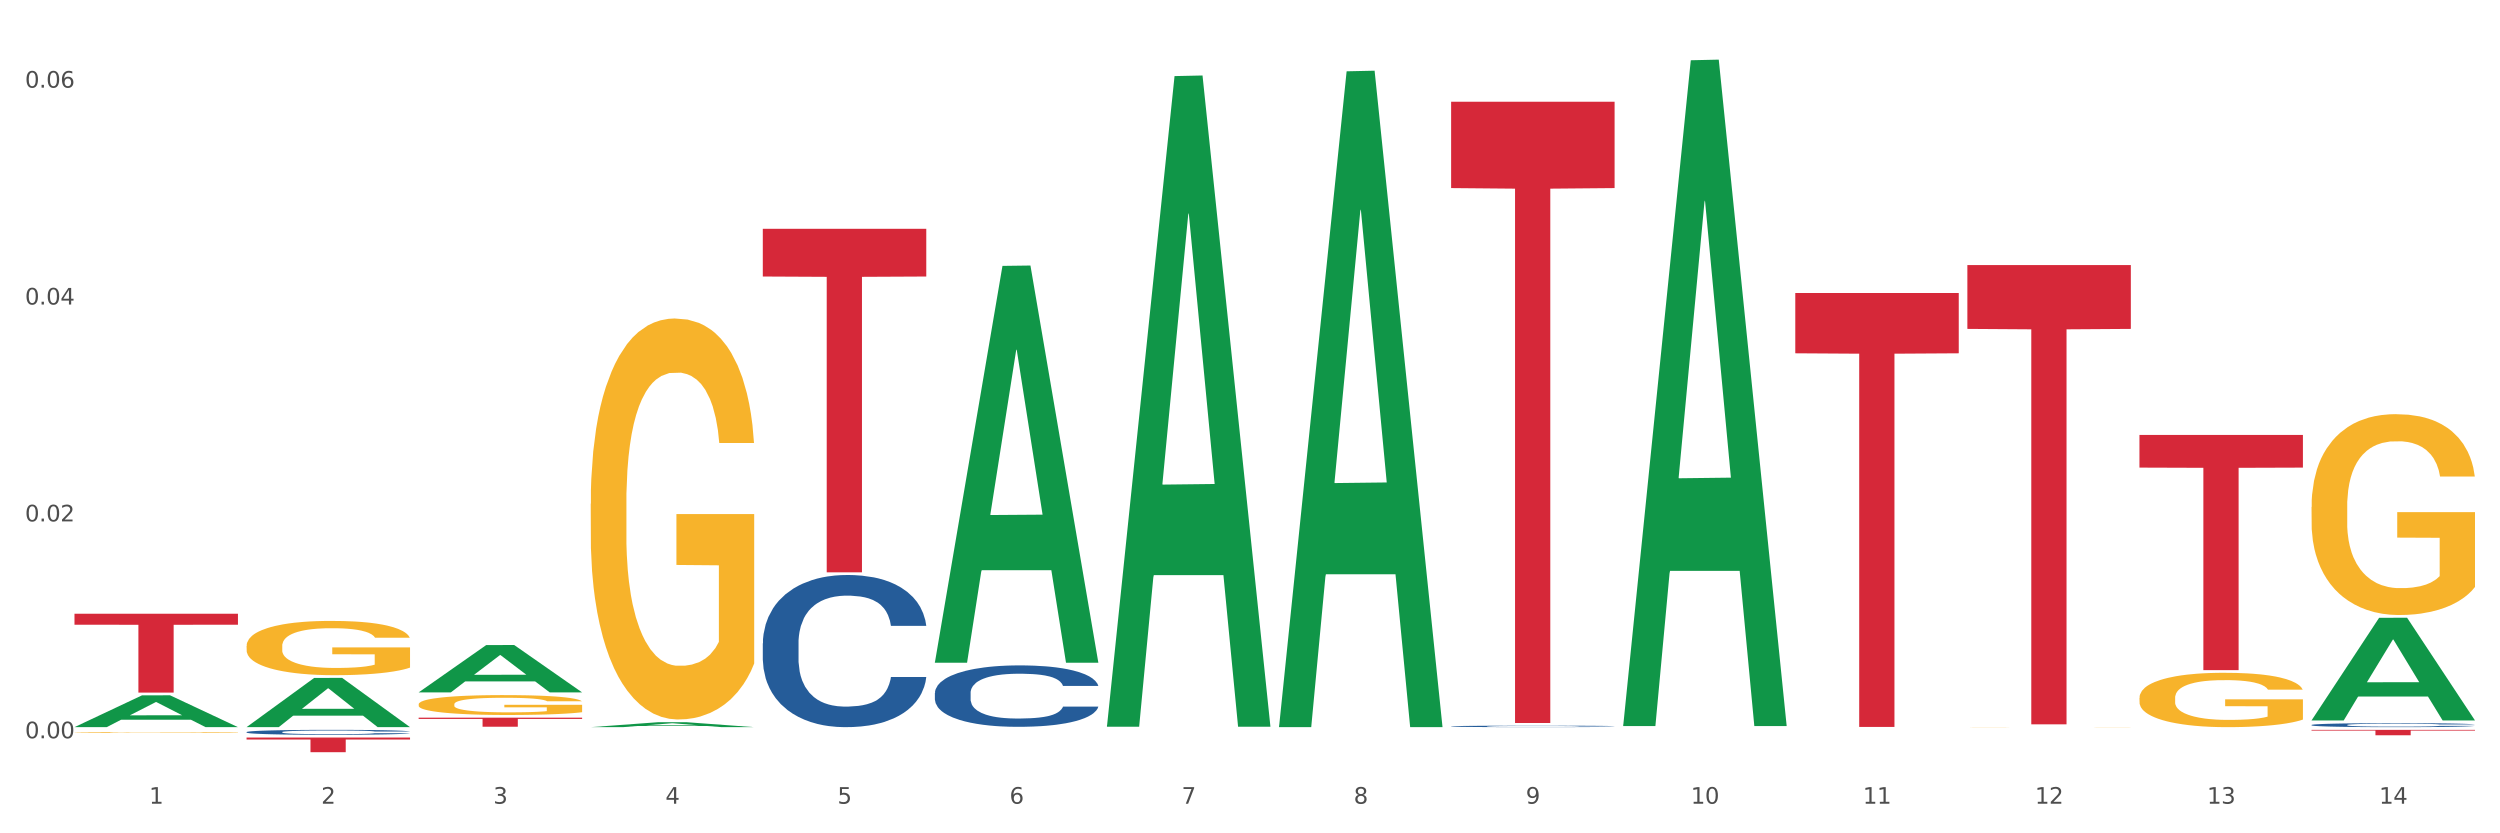 <?xml version="1.0" encoding="utf-8" standalone="no"?>
<!DOCTYPE svg PUBLIC "-//W3C//DTD SVG 1.1//EN"
  "http://www.w3.org/Graphics/SVG/1.1/DTD/svg11.dtd">
<svg xmlns:xlink="http://www.w3.org/1999/xlink" width="1080pt" height="360pt" viewBox="0 0 1080 360" xmlns="http://www.w3.org/2000/svg" version="1.1">
 <rect x="0" y="0" width="1080" height="360" fill="#333333" stroke="none"/>
 <defs>
  <style type="text/css">*{stroke-linejoin: round; stroke-linecap: butt}</style>
 </defs>
 <g id="figure_1">
  <g id="patch_1">
   <path d="M 0 360 
L 1080 360 
L 1080 0 
L 0 0 
z
" style="fill: #ffffff; stroke: #ffffff; stroke-linejoin: miter"/>
  </g>
  <g id="axes_1">
   <g id="matplotlib.axis_1">
    <g id="xtick_1">
     <g id="text_1">
      <!-- 1 -->
      <g style="fill: #4d4d4d" transform="translate(64.432 347.204) scale(0.096 -0.096)">
       <defs>
        <path id="DejaVuSans-31" d="M 794 531 
L 1825 531 
L 1825 4091 
L 703 3866 
L 703 4441 
L 1819 4666 
L 2450 4666 
L 2450 531 
L 3481 531 
L 3481 0 
L 794 0 
L 794 531 
z
" transform="scale(0.016)"/>
       </defs>
       <use xlink:href="#DejaVuSans-31"/>
      </g>
     </g>
    </g>
    <g id="xtick_2">
     <g id="text_2">
      <!-- 2 -->
      <g style="fill: #4d4d4d" transform="translate(138.771 347.204) scale(0.096 -0.096)">
       <defs>
        <path id="DejaVuSans-32" d="M 1228 531 
L 3431 531 
L 3431 0 
L 469 0 
L 469 531 
Q 828 903 1448 1529 
Q 2069 2156 2228 2338 
Q 2531 2678 2651 2914 
Q 2772 3150 2772 3378 
Q 2772 3750 2511 3984 
Q 2250 4219 1831 4219 
Q 1534 4219 1204 4116 
Q 875 4013 500 3803 
L 500 4441 
Q 881 4594 1212 4672 
Q 1544 4750 1819 4750 
Q 2544 4750 2975 4387 
Q 3406 4025 3406 3419 
Q 3406 3131 3298 2873 
Q 3191 2616 2906 2266 
Q 2828 2175 2409 1742 
Q 1991 1309 1228 531 
z
" transform="scale(0.016)"/>
       </defs>
       <use xlink:href="#DejaVuSans-32"/>
      </g>
     </g>
    </g>
    <g id="xtick_3">
     <g id="text_3">
      <!-- 3 -->
      <g style="fill: #4d4d4d" transform="translate(213.109 347.204) scale(0.096 -0.096)">
       <defs>
        <path id="DejaVuSans-33" d="M 2597 2516 
Q 3050 2419 3304 2112 
Q 3559 1806 3559 1356 
Q 3559 666 3084 287 
Q 2609 -91 1734 -91 
Q 1441 -91 1130 -33 
Q 819 25 488 141 
L 488 750 
Q 750 597 1062 519 
Q 1375 441 1716 441 
Q 2309 441 2620 675 
Q 2931 909 2931 1356 
Q 2931 1769 2642 2001 
Q 2353 2234 1838 2234 
L 1294 2234 
L 1294 2753 
L 1863 2753 
Q 2328 2753 2575 2939 
Q 2822 3125 2822 3475 
Q 2822 3834 2567 4026 
Q 2313 4219 1838 4219 
Q 1578 4219 1281 4162 
Q 984 4106 628 3988 
L 628 4550 
Q 988 4650 1302 4700 
Q 1616 4750 1894 4750 
Q 2613 4750 3031 4423 
Q 3450 4097 3450 3541 
Q 3450 3153 3228 2886 
Q 3006 2619 2597 2516 
z
" transform="scale(0.016)"/>
       </defs>
       <use xlink:href="#DejaVuSans-33"/>
      </g>
     </g>
    </g>
    <g id="xtick_4">
     <g id="text_4">
      <!-- 4 -->
      <g style="fill: #4d4d4d" transform="translate(287.448 347.204) scale(0.096 -0.096)">
       <defs>
        <path id="DejaVuSans-34" d="M 2419 4116 
L 825 1625 
L 2419 1625 
L 2419 4116 
z
M 2253 4666 
L 3047 4666 
L 3047 1625 
L 3713 1625 
L 3713 1100 
L 3047 1100 
L 3047 0 
L 2419 0 
L 2419 1100 
L 313 1100 
L 313 1709 
L 2253 4666 
z
" transform="scale(0.016)"/>
       </defs>
       <use xlink:href="#DejaVuSans-34"/>
      </g>
     </g>
    </g>
    <g id="xtick_5">
     <g id="text_5">
      <!-- 5 -->
      <g style="fill: #4d4d4d" transform="translate(361.787 347.204) scale(0.096 -0.096)">
       <defs>
        <path id="DejaVuSans-35" d="M 691 4666 
L 3169 4666 
L 3169 4134 
L 1269 4134 
L 1269 2991 
Q 1406 3038 1543 3061 
Q 1681 3084 1819 3084 
Q 2600 3084 3056 2656 
Q 3513 2228 3513 1497 
Q 3513 744 3044 326 
Q 2575 -91 1722 -91 
Q 1428 -91 1123 -41 
Q 819 9 494 109 
L 494 744 
Q 775 591 1075 516 
Q 1375 441 1709 441 
Q 2250 441 2565 725 
Q 2881 1009 2881 1497 
Q 2881 1984 2565 2268 
Q 2250 2553 1709 2553 
Q 1456 2553 1204 2497 
Q 953 2441 691 2322 
L 691 4666 
z
" transform="scale(0.016)"/>
       </defs>
       <use xlink:href="#DejaVuSans-35"/>
      </g>
     </g>
    </g>
    <g id="xtick_6">
     <g id="text_6">
      <!-- 6 -->
      <g style="fill: #4d4d4d" transform="translate(436.125 347.204) scale(0.096 -0.096)">
       <defs>
        <path id="DejaVuSans-36" d="M 2113 2584 
Q 1688 2584 1439 2293 
Q 1191 2003 1191 1497 
Q 1191 994 1439 701 
Q 1688 409 2113 409 
Q 2538 409 2786 701 
Q 3034 994 3034 1497 
Q 3034 2003 2786 2293 
Q 2538 2584 2113 2584 
z
M 3366 4563 
L 3366 3988 
Q 3128 4100 2886 4159 
Q 2644 4219 2406 4219 
Q 1781 4219 1451 3797 
Q 1122 3375 1075 2522 
Q 1259 2794 1537 2939 
Q 1816 3084 2150 3084 
Q 2853 3084 3261 2657 
Q 3669 2231 3669 1497 
Q 3669 778 3244 343 
Q 2819 -91 2113 -91 
Q 1303 -91 875 529 
Q 447 1150 447 2328 
Q 447 3434 972 4092 
Q 1497 4750 2381 4750 
Q 2619 4750 2861 4703 
Q 3103 4656 3366 4563 
z
" transform="scale(0.016)"/>
       </defs>
       <use xlink:href="#DejaVuSans-36"/>
      </g>
     </g>
    </g>
    <g id="xtick_7">
     <g id="text_7">
      <!-- 7 -->
      <g style="fill: #4d4d4d" transform="translate(510.464 347.204) scale(0.096 -0.096)">
       <defs>
        <path id="DejaVuSans-37" d="M 525 4666 
L 3525 4666 
L 3525 4397 
L 1831 0 
L 1172 0 
L 2766 4134 
L 525 4134 
L 525 4666 
z
" transform="scale(0.016)"/>
       </defs>
       <use xlink:href="#DejaVuSans-37"/>
      </g>
     </g>
    </g>
    <g id="xtick_8">
     <g id="text_8">
      <!-- 8 -->
      <g style="fill: #4d4d4d" transform="translate(584.803 347.204) scale(0.096 -0.096)">
       <defs>
        <path id="DejaVuSans-38" d="M 2034 2216 
Q 1584 2216 1326 1975 
Q 1069 1734 1069 1313 
Q 1069 891 1326 650 
Q 1584 409 2034 409 
Q 2484 409 2743 651 
Q 3003 894 3003 1313 
Q 3003 1734 2745 1975 
Q 2488 2216 2034 2216 
z
M 1403 2484 
Q 997 2584 770 2862 
Q 544 3141 544 3541 
Q 544 4100 942 4425 
Q 1341 4750 2034 4750 
Q 2731 4750 3128 4425 
Q 3525 4100 3525 3541 
Q 3525 3141 3298 2862 
Q 3072 2584 2669 2484 
Q 3125 2378 3379 2068 
Q 3634 1759 3634 1313 
Q 3634 634 3220 271 
Q 2806 -91 2034 -91 
Q 1263 -91 848 271 
Q 434 634 434 1313 
Q 434 1759 690 2068 
Q 947 2378 1403 2484 
z
M 1172 3481 
Q 1172 3119 1398 2916 
Q 1625 2713 2034 2713 
Q 2441 2713 2670 2916 
Q 2900 3119 2900 3481 
Q 2900 3844 2670 4047 
Q 2441 4250 2034 4250 
Q 1625 4250 1398 4047 
Q 1172 3844 1172 3481 
z
" transform="scale(0.016)"/>
       </defs>
       <use xlink:href="#DejaVuSans-38"/>
      </g>
     </g>
    </g>
    <g id="xtick_9">
     <g id="text_9">
      <!-- 9 -->
      <g style="fill: #4d4d4d" transform="translate(659.142 347.204) scale(0.096 -0.096)">
       <defs>
        <path id="DejaVuSans-39" d="M 703 97 
L 703 672 
Q 941 559 1184 500 
Q 1428 441 1663 441 
Q 2288 441 2617 861 
Q 2947 1281 2994 2138 
Q 2813 1869 2534 1725 
Q 2256 1581 1919 1581 
Q 1219 1581 811 2004 
Q 403 2428 403 3163 
Q 403 3881 828 4315 
Q 1253 4750 1959 4750 
Q 2769 4750 3195 4129 
Q 3622 3509 3622 2328 
Q 3622 1225 3098 567 
Q 2575 -91 1691 -91 
Q 1453 -91 1209 -44 
Q 966 3 703 97 
z
M 1959 2075 
Q 2384 2075 2632 2365 
Q 2881 2656 2881 3163 
Q 2881 3666 2632 3958 
Q 2384 4250 1959 4250 
Q 1534 4250 1286 3958 
Q 1038 3666 1038 3163 
Q 1038 2656 1286 2365 
Q 1534 2075 1959 2075 
z
" transform="scale(0.016)"/>
       </defs>
       <use xlink:href="#DejaVuSans-39"/>
      </g>
     </g>
    </g>
    <g id="xtick_10">
     <g id="text_10">
      <!-- 10 -->
      <g style="fill: #4d4d4d" transform="translate(730.426 347.204) scale(0.096 -0.096)">
       <defs>
        <path id="DejaVuSans-30" d="M 2034 4250 
Q 1547 4250 1301 3770 
Q 1056 3291 1056 2328 
Q 1056 1369 1301 889 
Q 1547 409 2034 409 
Q 2525 409 2770 889 
Q 3016 1369 3016 2328 
Q 3016 3291 2770 3770 
Q 2525 4250 2034 4250 
z
M 2034 4750 
Q 2819 4750 3233 4129 
Q 3647 3509 3647 2328 
Q 3647 1150 3233 529 
Q 2819 -91 2034 -91 
Q 1250 -91 836 529 
Q 422 1150 422 2328 
Q 422 3509 836 4129 
Q 1250 4750 2034 4750 
z
" transform="scale(0.016)"/>
       </defs>
       <use xlink:href="#DejaVuSans-31"/>
       <use xlink:href="#DejaVuSans-30" transform="translate(63.623 0)"/>
      </g>
     </g>
    </g>
    <g id="xtick_11">
     <g id="text_11">
      <!-- 11 -->
      <g style="fill: #4d4d4d" transform="translate(804.765 347.204) scale(0.096 -0.096)">
       <use xlink:href="#DejaVuSans-31"/>
       <use xlink:href="#DejaVuSans-31" transform="translate(63.623 0)"/>
      </g>
     </g>
    </g>
    <g id="xtick_12">
     <g id="text_12">
      <!-- 12 -->
      <g style="fill: #4d4d4d" transform="translate(879.104 347.204) scale(0.096 -0.096)">
       <use xlink:href="#DejaVuSans-31"/>
       <use xlink:href="#DejaVuSans-32" transform="translate(63.623 0)"/>
      </g>
     </g>
    </g>
    <g id="xtick_13">
     <g id="text_13">
      <!-- 13 -->
      <g style="fill: #4d4d4d" transform="translate(953.442 347.204) scale(0.096 -0.096)">
       <use xlink:href="#DejaVuSans-31"/>
       <use xlink:href="#DejaVuSans-33" transform="translate(63.623 0)"/>
      </g>
     </g>
    </g>
    <g id="xtick_14">
     <g id="text_14">
      <!-- 14 -->
      <g style="fill: #4d4d4d" transform="translate(1027.781 347.204) scale(0.096 -0.096)">
       <use xlink:href="#DejaVuSans-31"/>
       <use xlink:href="#DejaVuSans-34" transform="translate(63.623 0)"/>
      </g>
     </g>
    </g>
    <g id="xtick_15"/>
    <g id="xtick_16"/>
    <g id="xtick_17"/>
    <g id="xtick_18"/>
    <g id="xtick_19"/>
    <g id="xtick_20"/>
    <g id="xtick_21"/>
    <g id="xtick_22"/>
    <g id="xtick_23"/>
    <g id="xtick_24"/>
    <g id="xtick_25"/>
    <g id="xtick_26"/>
    <g id="xtick_27"/>
   </g>
   <g id="matplotlib.axis_2">
    <g id="ytick_1">
     <g id="text_15">
      <!-- 0.00 -->
      <g style="fill: #4d4d4d" transform="translate(10.8 318.939) scale(0.096 -0.096)">
       <defs>
        <path id="DejaVuSans-2e" d="M 684 794 
L 1344 794 
L 1344 0 
L 684 0 
L 684 794 
z
" transform="scale(0.016)"/>
       </defs>
       <use xlink:href="#DejaVuSans-30"/>
       <use xlink:href="#DejaVuSans-2e" transform="translate(63.623 0)"/>
       <use xlink:href="#DejaVuSans-30" transform="translate(95.41 0)"/>
       <use xlink:href="#DejaVuSans-30" transform="translate(159.033 0)"/>
      </g>
     </g>
    </g>
    <g id="ytick_2">
     <g id="text_16">
      <!-- 0.02 -->
      <g style="fill: #4d4d4d" transform="translate(10.8 225.249) scale(0.096 -0.096)">
       <use xlink:href="#DejaVuSans-30"/>
       <use xlink:href="#DejaVuSans-2e" transform="translate(63.623 0)"/>
       <use xlink:href="#DejaVuSans-30" transform="translate(95.41 0)"/>
       <use xlink:href="#DejaVuSans-32" transform="translate(159.033 0)"/>
      </g>
     </g>
    </g>
    <g id="ytick_3">
     <g id="text_17">
      <!-- 0.04 -->
      <g style="fill: #4d4d4d" transform="translate(10.8 131.56) scale(0.096 -0.096)">
       <use xlink:href="#DejaVuSans-30"/>
       <use xlink:href="#DejaVuSans-2e" transform="translate(63.623 0)"/>
       <use xlink:href="#DejaVuSans-30" transform="translate(95.41 0)"/>
       <use xlink:href="#DejaVuSans-34" transform="translate(159.033 0)"/>
      </g>
     </g>
    </g>
    <g id="ytick_4">
     <g id="text_18">
      <!-- 0.06 -->
      <g style="fill: #4d4d4d" transform="translate(10.8 37.871) scale(0.096 -0.096)">
       <use xlink:href="#DejaVuSans-30"/>
       <use xlink:href="#DejaVuSans-2e" transform="translate(63.623 0)"/>
       <use xlink:href="#DejaVuSans-30" transform="translate(95.41 0)"/>
       <use xlink:href="#DejaVuSans-36" transform="translate(159.033 0)"/>
      </g>
     </g>
    </g>
    <g id="ytick_5"/>
    <g id="ytick_6"/>
    <g id="ytick_7"/>
   </g>
   <g id="PolyCollection_1">
    <path d="M 32.175 314.108 
L 32.248 314.095 
L 61.37 300.379 
L 73.456 300.366 
L 102.797 314.134 
L 88.818 314.134 
L 82.484 310.928 
L 52.415 310.928 
L 52.197 310.979 
L 46.081 314.134 
L 32.175 314.134 
L 32.175 314.108 
L 56.201 309.014 
L 78.698 309.002 
L 67.559 303.301 
L 67.413 303.275 
L 67.267 303.314 
L 56.128 309.002 
L 56.201 309.014 
L 32.175 314.108 
z
" clip-path="url(#pb3f74c4887)" style="fill: #109648"/>
    <path d="M 403.869 299.373 
L 403.952 299.349 
L 403.952 298.67 
L 404.202 297.749 
L 405.121 296.053 
L 406.289 294.768 
L 408.293 293.266 
L 409.378 292.635 
L 410.797 291.933 
L 413.719 290.793 
L 417.058 289.824 
L 419.395 289.291 
L 421.148 288.951 
L 425.072 288.346 
L 427.326 288.079 
L 429.663 287.861 
L 431.666 287.715 
L 435.006 287.546 
L 437.677 287.473 
L 440.766 287.449 
L 443.353 287.473 
L 446.776 287.57 
L 451.785 287.861 
L 453.704 288.03 
L 456.292 288.321 
L 458.964 288.709 
L 461.134 289.097 
L 463.638 289.654 
L 466.226 290.381 
L 468.73 291.302 
L 470.483 292.151 
L 471.903 293.047 
L 473.155 294.138 
L 474.073 295.326 
L 474.49 296.319 
L 459.214 296.319 
L 458.797 295.423 
L 457.962 294.453 
L 457.127 293.799 
L 456.209 293.266 
L 454.79 292.66 
L 453.538 292.272 
L 451.451 291.811 
L 449.531 291.52 
L 447.945 291.351 
L 446.025 291.205 
L 441.934 291.06 
L 439.012 291.06 
L 437.176 291.108 
L 434.922 291.23 
L 433.002 291.399 
L 430.748 291.69 
L 428.995 292.005 
L 427.242 292.417 
L 426.24 292.708 
L 424.738 293.241 
L 423.736 293.678 
L 422.401 294.429 
L 421.649 294.962 
L 420.314 296.344 
L 419.729 297.361 
L 419.479 298.064 
L 419.312 298.84 
L 419.312 302.621 
L 419.813 304.317 
L 420.23 305.044 
L 420.898 305.868 
L 422.15 306.935 
L 423.987 307.977 
L 425.907 308.728 
L 427.493 309.189 
L 428.995 309.528 
L 430.498 309.795 
L 432.334 310.037 
L 433.837 310.182 
L 436.091 310.328 
L 438.762 310.401 
L 440.849 310.401 
L 445.106 310.279 
L 447.026 310.158 
L 448.863 309.989 
L 450.866 309.722 
L 452.452 309.431 
L 453.371 309.213 
L 454.873 308.752 
L 456.042 308.268 
L 457.044 307.71 
L 457.711 307.226 
L 458.463 306.499 
L 459.047 305.674 
L 459.214 305.238 
L 474.49 305.238 
L 474.156 306.111 
L 473.572 306.959 
L 472.403 308.098 
L 471.485 308.752 
L 470.066 309.552 
L 468.563 310.231 
L 466.477 310.982 
L 464.557 311.54 
L 462.553 312.024 
L 460.383 312.461 
L 456.459 313.067 
L 455.04 313.236 
L 452.035 313.527 
L 449.698 313.697 
L 446.275 313.866 
L 442.769 313.963 
L 439.096 313.988 
L 435.84 313.939 
L 432.251 313.794 
L 429.997 313.648 
L 427.493 313.43 
L 424.571 313.091 
L 421.816 312.679 
L 419.228 312.194 
L 416.808 311.637 
L 414.554 311.006 
L 411.632 309.964 
L 409.462 308.946 
L 407.875 308.001 
L 406.79 307.201 
L 405.705 306.183 
L 405.121 305.481 
L 404.202 303.784 
L 403.869 302.209 
L 403.869 299.373 
z
" clip-path="url(#pb3f74c4887)" style="fill: #255c99"/>
    <path d="M 329.53 277.932 
L 329.613 277.872 
L 329.613 276.191 
L 329.864 273.909 
L 330.782 269.707 
L 331.951 266.525 
L 333.954 262.803 
L 335.039 261.242 
L 336.458 259.501 
L 339.38 256.679 
L 342.719 254.278 
L 345.057 252.957 
L 346.81 252.116 
L 350.733 250.615 
L 352.987 249.955 
L 355.324 249.415 
L 357.328 249.054 
L 360.667 248.634 
L 363.338 248.454 
L 366.427 248.394 
L 369.015 248.454 
L 372.437 248.694 
L 377.446 249.415 
L 379.366 249.835 
L 381.954 250.555 
L 384.625 251.516 
L 386.795 252.476 
L 389.3 253.857 
L 391.887 255.658 
L 394.392 257.94 
L 396.145 260.041 
L 397.564 262.262 
L 398.816 264.964 
L 399.734 267.906 
L 400.152 270.367 
L 384.875 270.367 
L 384.458 268.146 
L 383.623 265.744 
L 382.788 264.123 
L 381.87 262.803 
L 380.451 261.302 
L 379.199 260.341 
L 377.112 259.2 
L 375.192 258.48 
L 373.606 258.06 
L 371.686 257.7 
L 367.595 257.339 
L 364.674 257.339 
L 362.837 257.459 
L 360.583 257.76 
L 358.663 258.18 
L 356.41 258.9 
L 354.656 259.681 
L 352.903 260.701 
L 351.902 261.422 
L 350.399 262.743 
L 349.397 263.823 
L 348.062 265.684 
L 347.31 267.005 
L 345.975 270.427 
L 345.391 272.949 
L 345.14 274.69 
L 344.973 276.611 
L 344.973 285.977 
L 345.474 290.179 
L 345.891 291.98 
L 346.559 294.021 
L 347.811 296.663 
L 349.648 299.245 
L 351.568 301.106 
L 353.154 302.246 
L 354.656 303.087 
L 356.159 303.747 
L 357.996 304.348 
L 359.498 304.708 
L 361.752 305.068 
L 364.423 305.248 
L 366.51 305.248 
L 370.768 304.948 
L 372.688 304.648 
L 374.524 304.228 
L 376.528 303.567 
L 378.114 302.847 
L 379.032 302.306 
L 380.534 301.166 
L 381.703 299.965 
L 382.705 298.584 
L 383.373 297.383 
L 384.124 295.582 
L 384.708 293.541 
L 384.875 292.46 
L 400.152 292.46 
L 399.818 294.622 
L 399.233 296.723 
L 398.065 299.545 
L 397.146 301.166 
L 395.727 303.147 
L 394.225 304.828 
L 392.138 306.689 
L 390.218 308.07 
L 388.214 309.271 
L 386.044 310.351 
L 382.121 311.852 
L 380.701 312.272 
L 377.696 312.993 
L 375.359 313.413 
L 371.936 313.833 
L 368.43 314.073 
L 364.757 314.134 
L 361.502 314.013 
L 357.912 313.653 
L 355.658 313.293 
L 353.154 312.753 
L 350.232 311.912 
L 347.477 310.892 
L 344.89 309.691 
L 342.469 308.31 
L 340.215 306.749 
L 337.293 304.168 
L 335.123 301.646 
L 333.537 299.305 
L 332.452 297.323 
L 331.366 294.802 
L 330.782 293.061 
L 329.864 288.858 
L 329.53 284.956 
L 329.53 277.932 
z
" clip-path="url(#pb3f74c4887)" style="fill: #255c99"/>
    <path d="M 106.514 316.258 
L 106.597 316.256 
L 106.597 316.201 
L 106.848 316.126 
L 107.766 315.989 
L 108.935 315.885 
L 110.938 315.763 
L 112.023 315.712 
L 113.442 315.655 
L 116.364 315.563 
L 119.703 315.484 
L 122.04 315.441 
L 123.794 315.413 
L 127.717 315.364 
L 129.971 315.343 
L 132.308 315.325 
L 134.312 315.313 
L 137.651 315.3 
L 140.322 315.294 
L 143.411 315.292 
L 145.998 315.294 
L 149.421 315.301 
L 154.43 315.325 
L 156.35 315.339 
L 158.937 315.362 
L 161.609 315.394 
L 163.779 315.425 
L 166.283 315.47 
L 168.871 315.529 
L 171.376 315.604 
L 173.129 315.673 
L 174.548 315.745 
L 175.8 315.834 
L 176.718 315.93 
L 177.135 316.01 
L 161.859 316.01 
L 161.442 315.938 
L 160.607 315.859 
L 159.772 315.806 
L 158.854 315.763 
L 157.435 315.714 
L 156.183 315.682 
L 154.096 315.645 
L 152.176 315.622 
L 150.59 315.608 
L 148.67 315.596 
L 144.579 315.584 
L 141.658 315.584 
L 139.821 315.588 
L 137.567 315.598 
L 135.647 315.612 
L 133.393 315.635 
L 131.64 315.661 
L 129.887 315.694 
L 128.886 315.718 
L 127.383 315.761 
L 126.381 315.796 
L 125.046 315.857 
L 124.294 315.9 
L 122.959 316.012 
L 122.374 316.095 
L 122.124 316.152 
L 121.957 316.215 
L 121.957 316.521 
L 122.458 316.659 
L 122.875 316.717 
L 123.543 316.784 
L 124.795 316.871 
L 126.632 316.955 
L 128.552 317.016 
L 130.138 317.053 
L 131.64 317.081 
L 133.143 317.102 
L 134.979 317.122 
L 136.482 317.134 
L 138.736 317.146 
L 141.407 317.151 
L 143.494 317.151 
L 147.751 317.142 
L 149.671 317.132 
L 151.508 317.118 
L 153.511 317.097 
L 155.097 317.073 
L 156.016 317.055 
L 157.518 317.018 
L 158.687 316.979 
L 159.689 316.934 
L 160.357 316.894 
L 161.108 316.835 
L 161.692 316.769 
L 161.859 316.733 
L 177.135 316.733 
L 176.802 316.804 
L 176.217 316.873 
L 175.049 316.965 
L 174.13 317.018 
L 172.711 317.083 
L 171.209 317.138 
L 169.122 317.199 
L 167.202 317.244 
L 165.198 317.283 
L 163.028 317.318 
L 159.104 317.368 
L 157.685 317.381 
L 154.68 317.405 
L 152.343 317.419 
L 148.92 317.432 
L 145.414 317.44 
L 141.741 317.442 
L 138.486 317.438 
L 134.896 317.426 
L 132.642 317.415 
L 130.138 317.397 
L 127.216 317.369 
L 124.461 317.336 
L 121.874 317.297 
L 119.453 317.252 
L 117.199 317.201 
L 114.277 317.116 
L 112.107 317.034 
L 110.521 316.957 
L 109.435 316.892 
L 108.35 316.81 
L 107.766 316.753 
L 106.848 316.615 
L 106.514 316.488 
L 106.514 316.258 
z
" clip-path="url(#pb3f74c4887)" style="fill: #255c99"/>
    <path d="M 32.175 316.398 
L 32.258 316.398 
L 32.258 316.386 
L 32.425 316.375 
L 33.259 316.35 
L 34.51 316.329 
L 35.427 316.318 
L 36.344 316.309 
L 37.428 316.3 
L 38.762 316.29 
L 41.18 316.276 
L 42.681 316.269 
L 44.515 316.262 
L 47.85 316.251 
L 50.268 316.245 
L 52.77 316.24 
L 56.855 316.234 
L 59.523 316.231 
L 62.358 316.229 
L 65.777 316.228 
L 68.361 316.228 
L 74.031 316.229 
L 78.867 316.232 
L 81.202 316.234 
L 84.203 316.238 
L 85.788 316.241 
L 88.372 316.246 
L 91.04 316.253 
L 92.875 316.259 
L 95.626 316.271 
L 97.711 316.282 
L 99.628 316.296 
L 100.629 316.306 
L 101.379 316.315 
L 102.046 316.326 
L 102.713 316.342 
L 87.705 316.342 
L 87.122 316.33 
L 86.204 316.319 
L 84.87 316.308 
L 83.703 316.302 
L 81.702 316.293 
L 79.868 316.288 
L 77.95 316.284 
L 75.615 316.281 
L 73.781 316.279 
L 71.196 316.277 
L 66.11 316.278 
L 62.692 316.281 
L 60.357 316.284 
L 58.856 316.287 
L 57.522 316.29 
L 56.021 316.295 
L 54.27 316.302 
L 53.02 316.308 
L 51.769 316.317 
L 50.768 316.325 
L 49.851 316.334 
L 49.101 316.344 
L 48.517 316.355 
L 48.017 316.367 
L 47.6 316.389 
L 47.6 316.435 
L 47.767 316.445 
L 48.184 316.459 
L 48.684 316.47 
L 49.518 316.482 
L 50.268 316.49 
L 51.686 316.503 
L 53.27 316.513 
L 54.52 316.519 
L 55.771 316.524 
L 57.939 316.532 
L 60.357 316.538 
L 62.441 316.542 
L 65.276 316.545 
L 67.194 316.546 
L 68.862 316.547 
L 72.947 316.547 
L 75.865 316.546 
L 79.117 316.544 
L 81.619 316.541 
L 83.703 316.537 
L 86.038 316.531 
L 87.538 316.525 
L 87.538 316.455 
L 69.195 316.454 
L 69.195 316.408 
L 102.797 316.408 
L 102.797 316.545 
L 101.379 316.552 
L 99.795 316.558 
L 98.128 316.564 
L 95.626 316.571 
L 92.625 316.578 
L 89.956 316.583 
L 87.122 316.587 
L 83.786 316.59 
L 79.451 316.594 
L 76.783 316.595 
L 73.447 316.596 
L 69.529 316.597 
L 66.11 316.596 
L 62.775 316.594 
L 59.273 316.591 
L 55.855 316.587 
L 53.27 316.582 
L 50.685 316.577 
L 47.934 316.57 
L 45.766 316.563 
L 44.098 316.557 
L 42.264 316.549 
L 40.263 316.539 
L 38.762 316.53 
L 37.428 316.521 
L 36.01 316.509 
L 35.01 316.498 
L 34.009 316.485 
L 33.426 316.475 
L 32.759 316.46 
L 32.258 316.439 
L 32.175 316.398 
z
" clip-path="url(#pb3f74c4887)" style="fill: #f7b32b"/>
    <path d="M 106.514 279.07 
L 106.597 279.049 
L 106.597 278.278 
L 106.764 277.614 
L 107.598 276.008 
L 108.848 274.68 
L 109.765 273.973 
L 110.683 273.395 
L 111.767 272.816 
L 113.101 272.217 
L 115.519 271.338 
L 117.019 270.889 
L 118.854 270.417 
L 122.189 269.732 
L 124.607 269.347 
L 127.108 269.025 
L 131.194 268.64 
L 133.862 268.468 
L 136.697 268.34 
L 140.115 268.254 
L 142.7 268.233 
L 148.37 268.297 
L 153.206 268.49 
L 155.54 268.64 
L 158.542 268.897 
L 160.126 269.068 
L 162.711 269.411 
L 165.379 269.861 
L 167.213 270.246 
L 169.965 270.974 
L 172.049 271.703 
L 173.967 272.602 
L 174.968 273.223 
L 175.718 273.802 
L 176.385 274.465 
L 177.052 275.515 
L 162.044 275.515 
L 161.46 274.765 
L 160.543 274.059 
L 159.209 273.373 
L 158.042 272.945 
L 156.041 272.409 
L 154.206 272.067 
L 152.289 271.81 
L 149.954 271.595 
L 148.12 271.488 
L 145.535 271.403 
L 140.449 271.424 
L 137.03 271.595 
L 134.696 271.81 
L 133.195 272.002 
L 131.861 272.217 
L 130.36 272.516 
L 128.609 272.966 
L 127.358 273.373 
L 126.108 273.887 
L 125.107 274.401 
L 124.19 275.001 
L 123.44 275.643 
L 122.856 276.307 
L 122.356 277.121 
L 121.939 278.471 
L 121.939 281.405 
L 122.106 282.069 
L 122.522 282.947 
L 123.023 283.611 
L 123.856 284.403 
L 124.607 284.939 
L 126.024 285.71 
L 127.609 286.353 
L 128.859 286.759 
L 130.11 287.102 
L 132.278 287.573 
L 134.696 287.959 
L 136.78 288.194 
L 139.615 288.409 
L 141.533 288.494 
L 143.2 288.537 
L 147.286 288.537 
L 150.204 288.473 
L 153.456 288.323 
L 155.957 288.13 
L 158.042 287.895 
L 160.376 287.509 
L 161.877 287.145 
L 161.877 282.669 
L 143.534 282.647 
L 143.534 279.67 
L 177.135 279.67 
L 177.135 288.409 
L 175.718 288.858 
L 174.134 289.265 
L 172.466 289.63 
L 169.965 290.079 
L 166.963 290.508 
L 164.295 290.807 
L 161.46 291.065 
L 158.125 291.3 
L 153.789 291.514 
L 151.121 291.6 
L 147.786 291.664 
L 143.867 291.686 
L 140.449 291.643 
L 137.114 291.536 
L 133.612 291.343 
L 130.193 291.065 
L 127.609 290.786 
L 125.024 290.443 
L 122.272 289.994 
L 120.104 289.565 
L 118.437 289.18 
L 116.603 288.687 
L 114.601 288.045 
L 113.101 287.466 
L 111.767 286.867 
L 110.349 286.096 
L 109.349 285.432 
L 108.348 284.596 
L 107.764 283.975 
L 107.097 283.011 
L 106.597 281.662 
L 106.514 279.07 
z
" clip-path="url(#pb3f74c4887)" style="fill: #f7b32b"/>
    <path d="M 180.852 304.253 
L 180.936 304.245 
L 180.936 303.963 
L 181.103 303.719 
L 181.936 303.13 
L 183.187 302.644 
L 184.104 302.385 
L 185.021 302.173 
L 186.105 301.961 
L 187.439 301.741 
L 189.857 301.419 
L 191.358 301.254 
L 193.192 301.081 
L 196.528 300.83 
L 198.946 300.689 
L 201.447 300.571 
L 205.533 300.43 
L 208.201 300.367 
L 211.036 300.32 
L 214.454 300.288 
L 217.039 300.281 
L 222.709 300.304 
L 227.545 300.375 
L 229.879 300.43 
L 232.881 300.524 
L 234.465 300.587 
L 237.05 300.712 
L 239.718 300.877 
L 241.552 301.018 
L 244.304 301.285 
L 246.388 301.552 
L 248.306 301.882 
L 249.306 302.11 
L 250.057 302.322 
L 250.724 302.565 
L 251.391 302.95 
L 236.383 302.95 
L 235.799 302.675 
L 234.882 302.416 
L 233.548 302.165 
L 232.38 302.008 
L 230.379 301.811 
L 228.545 301.686 
L 226.627 301.592 
L 224.293 301.513 
L 222.458 301.474 
L 219.874 301.442 
L 214.788 301.45 
L 211.369 301.513 
L 209.034 301.592 
L 207.534 301.662 
L 206.2 301.741 
L 204.699 301.851 
L 202.948 302.016 
L 201.697 302.165 
L 200.446 302.353 
L 199.446 302.542 
L 198.529 302.761 
L 197.778 302.997 
L 197.195 303.24 
L 196.694 303.539 
L 196.277 304.033 
L 196.277 305.109 
L 196.444 305.352 
L 196.861 305.674 
L 197.361 305.917 
L 198.195 306.208 
L 198.946 306.404 
L 200.363 306.687 
L 201.947 306.922 
L 203.198 307.071 
L 204.449 307.197 
L 206.616 307.37 
L 209.034 307.511 
L 211.119 307.598 
L 213.954 307.676 
L 215.871 307.707 
L 217.539 307.723 
L 221.625 307.723 
L 224.543 307.7 
L 227.795 307.645 
L 230.296 307.574 
L 232.38 307.488 
L 234.715 307.346 
L 236.216 307.213 
L 236.216 305.572 
L 217.873 305.564 
L 217.873 304.473 
L 251.474 304.473 
L 251.474 307.676 
L 250.057 307.841 
L 248.473 307.99 
L 246.805 308.124 
L 244.304 308.288 
L 241.302 308.445 
L 238.634 308.555 
L 235.799 308.65 
L 232.464 308.736 
L 228.128 308.814 
L 225.46 308.846 
L 222.125 308.869 
L 218.206 308.877 
L 214.788 308.861 
L 211.452 308.822 
L 207.951 308.752 
L 204.532 308.65 
L 201.947 308.547 
L 199.362 308.422 
L 196.611 308.257 
L 194.443 308.1 
L 192.776 307.959 
L 190.941 307.778 
L 188.94 307.543 
L 187.439 307.331 
L 186.105 307.111 
L 184.688 306.828 
L 183.687 306.585 
L 182.687 306.279 
L 182.103 306.051 
L 181.436 305.698 
L 180.936 305.203 
L 180.852 304.253 
z
" clip-path="url(#pb3f74c4887)" style="fill: #f7b32b"/>
    <path d="M 255.191 217.636 
L 255.275 217.478 
L 255.275 211.782 
L 255.441 206.877 
L 256.275 195.011 
L 257.526 185.202 
L 258.443 179.981 
L 259.36 175.709 
L 260.444 171.437 
L 261.778 167.007 
L 264.196 160.521 
L 265.697 157.198 
L 267.531 153.717 
L 270.866 148.654 
L 273.284 145.807 
L 275.786 143.433 
L 279.871 140.586 
L 282.539 139.32 
L 285.374 138.371 
L 288.793 137.738 
L 291.377 137.579 
L 297.047 138.054 
L 301.883 139.478 
L 304.218 140.586 
L 307.219 142.484 
L 308.804 143.75 
L 311.388 146.281 
L 314.057 149.604 
L 315.891 152.452 
L 318.642 157.831 
L 320.727 163.21 
L 322.645 169.855 
L 323.645 174.443 
L 324.395 178.715 
L 325.062 183.62 
L 325.73 191.372 
L 310.721 191.372 
L 310.138 185.835 
L 309.221 180.614 
L 307.886 175.551 
L 306.719 172.387 
L 304.718 168.431 
L 302.884 165.9 
L 300.966 164.001 
L 298.631 162.419 
L 296.797 161.628 
L 294.212 160.995 
L 289.126 161.153 
L 285.708 162.419 
L 283.373 164.001 
L 281.872 165.425 
L 280.538 167.007 
L 279.037 169.222 
L 277.286 172.545 
L 276.036 175.551 
L 274.785 179.348 
L 273.785 183.145 
L 272.867 187.575 
L 272.117 192.322 
L 271.533 197.226 
L 271.033 203.238 
L 270.616 213.206 
L 270.616 234.881 
L 270.783 239.786 
L 271.2 246.273 
L 271.7 251.178 
L 272.534 257.031 
L 273.284 260.987 
L 274.702 266.683 
L 276.286 271.429 
L 277.537 274.435 
L 278.787 276.966 
L 280.955 280.447 
L 283.373 283.295 
L 285.458 285.035 
L 288.292 286.618 
L 290.21 287.25 
L 291.878 287.567 
L 295.963 287.567 
L 298.882 287.092 
L 302.133 285.985 
L 304.635 284.561 
L 306.719 282.82 
L 309.054 279.973 
L 310.555 277.283 
L 310.555 244.216 
L 292.211 244.058 
L 292.211 222.066 
L 325.813 222.066 
L 325.813 286.618 
L 324.395 289.94 
L 322.811 292.946 
L 321.144 295.636 
L 318.642 298.958 
L 315.641 302.123 
L 312.973 304.338 
L 310.138 306.236 
L 306.803 307.977 
L 302.467 309.559 
L 299.799 310.192 
L 296.464 310.666 
L 292.545 310.824 
L 289.126 310.508 
L 285.791 309.717 
L 282.289 308.293 
L 278.871 306.236 
L 276.286 304.179 
L 273.701 301.648 
L 270.95 298.325 
L 268.782 295.161 
L 267.114 292.313 
L 265.28 288.674 
L 263.279 283.928 
L 261.778 279.656 
L 260.444 275.226 
L 259.027 269.53 
L 258.026 264.626 
L 257.025 258.455 
L 256.442 253.867 
L 255.775 246.748 
L 255.275 236.78 
L 255.191 217.636 
z
" clip-path="url(#pb3f74c4887)" style="fill: #f7b32b"/>
    <path d="M 849.901 314.093 
L 849.984 314.092 
L 849.984 314.09 
L 850.151 314.088 
L 850.985 314.083 
L 852.235 314.078 
L 853.153 314.076 
L 854.07 314.074 
L 855.154 314.072 
L 856.488 314.07 
L 858.906 314.067 
L 860.407 314.066 
L 862.241 314.064 
L 865.576 314.062 
L 867.994 314.061 
L 870.495 314.06 
L 874.581 314.059 
L 877.249 314.058 
L 880.084 314.058 
L 883.502 314.057 
L 886.087 314.057 
L 891.757 314.058 
L 896.593 314.058 
L 898.927 314.059 
L 901.929 314.06 
L 903.513 314.06 
L 906.098 314.061 
L 908.766 314.063 
L 910.601 314.064 
L 913.352 314.066 
L 915.436 314.069 
L 917.354 314.072 
L 918.355 314.074 
L 919.105 314.075 
L 919.772 314.078 
L 920.439 314.081 
L 905.431 314.081 
L 904.847 314.079 
L 903.93 314.076 
L 902.596 314.074 
L 901.429 314.073 
L 899.428 314.071 
L 897.593 314.07 
L 895.676 314.069 
L 893.341 314.068 
L 891.507 314.068 
L 888.922 314.068 
L 883.836 314.068 
L 880.417 314.068 
L 878.083 314.069 
L 876.582 314.07 
L 875.248 314.07 
L 873.747 314.071 
L 871.996 314.073 
L 870.745 314.074 
L 869.495 314.076 
L 868.494 314.077 
L 867.577 314.079 
L 866.827 314.081 
L 866.243 314.084 
L 865.743 314.086 
L 865.326 314.091 
L 865.326 314.1 
L 865.493 314.102 
L 865.91 314.105 
L 866.41 314.107 
L 867.244 314.11 
L 867.994 314.112 
L 869.411 314.114 
L 870.996 314.116 
L 872.246 314.118 
L 873.497 314.119 
L 875.665 314.12 
L 878.083 314.121 
L 880.167 314.122 
L 883.002 314.123 
L 884.92 314.123 
L 886.587 314.123 
L 890.673 314.123 
L 893.591 314.123 
L 896.843 314.123 
L 899.344 314.122 
L 901.429 314.121 
L 903.763 314.12 
L 905.264 314.119 
L 905.264 314.104 
L 886.921 314.104 
L 886.921 314.094 
L 920.523 314.094 
L 920.523 314.123 
L 919.105 314.124 
L 917.521 314.126 
L 915.853 314.127 
L 913.352 314.128 
L 910.35 314.13 
L 907.682 314.131 
L 904.847 314.132 
L 901.512 314.132 
L 897.177 314.133 
L 894.508 314.133 
L 891.173 314.133 
L 887.254 314.134 
L 883.836 314.133 
L 880.501 314.133 
L 876.999 314.132 
L 873.58 314.132 
L 870.996 314.131 
L 868.411 314.129 
L 865.659 314.128 
L 863.492 314.127 
L 861.824 314.125 
L 859.99 314.124 
L 857.989 314.122 
L 856.488 314.12 
L 855.154 314.118 
L 853.736 314.115 
L 852.736 314.113 
L 851.735 314.11 
L 851.151 314.108 
L 850.484 314.105 
L 849.984 314.101 
L 849.901 314.093 
z
" clip-path="url(#pb3f74c4887)" style="fill: #f7b32b"/>
    <path d="M 626.885 313.778 
L 626.968 313.777 
L 626.968 313.761 
L 627.219 313.738 
L 628.137 313.697 
L 629.306 313.666 
L 631.309 313.629 
L 632.394 313.614 
L 633.813 313.597 
L 636.735 313.569 
L 640.074 313.546 
L 642.411 313.533 
L 644.164 313.524 
L 648.088 313.51 
L 650.342 313.503 
L 652.679 313.498 
L 654.683 313.494 
L 658.022 313.49 
L 660.693 313.488 
L 663.782 313.488 
L 666.369 313.488 
L 669.792 313.491 
L 674.801 313.498 
L 676.721 313.502 
L 679.308 313.509 
L 681.98 313.518 
L 684.15 313.528 
L 686.654 313.541 
L 689.242 313.559 
L 691.747 313.582 
L 693.5 313.602 
L 694.919 313.624 
L 696.171 313.651 
L 697.089 313.679 
L 697.506 313.704 
L 682.23 313.704 
L 681.813 313.682 
L 680.978 313.658 
L 680.143 313.642 
L 679.225 313.629 
L 677.806 313.615 
L 676.554 313.605 
L 674.467 313.594 
L 672.547 313.587 
L 670.961 313.583 
L 669.041 313.579 
L 664.95 313.576 
L 662.029 313.576 
L 660.192 313.577 
L 657.938 313.58 
L 656.018 313.584 
L 653.764 313.591 
L 652.011 313.599 
L 650.258 313.609 
L 649.257 313.616 
L 647.754 313.629 
L 646.752 313.639 
L 645.417 313.658 
L 644.665 313.671 
L 643.33 313.704 
L 642.745 313.729 
L 642.495 313.746 
L 642.328 313.765 
L 642.328 313.857 
L 642.829 313.898 
L 643.246 313.916 
L 643.914 313.936 
L 645.166 313.962 
L 647.003 313.987 
L 648.923 314.006 
L 650.509 314.017 
L 652.011 314.025 
L 653.514 314.032 
L 655.35 314.037 
L 656.853 314.041 
L 659.107 314.044 
L 661.778 314.046 
L 663.865 314.046 
L 668.122 314.043 
L 670.042 314.04 
L 671.879 314.036 
L 673.882 314.03 
L 675.468 314.023 
L 676.387 314.017 
L 677.889 314.006 
L 679.058 313.994 
L 680.06 313.981 
L 680.728 313.969 
L 681.479 313.951 
L 682.063 313.931 
L 682.23 313.921 
L 697.506 313.921 
L 697.173 313.942 
L 696.588 313.963 
L 695.42 313.99 
L 694.501 314.006 
L 693.082 314.026 
L 691.58 314.042 
L 689.493 314.06 
L 687.573 314.074 
L 685.569 314.086 
L 683.399 314.096 
L 679.475 314.111 
L 678.056 314.115 
L 675.051 314.122 
L 672.714 314.126 
L 669.291 314.131 
L 665.785 314.133 
L 662.112 314.134 
L 658.856 314.132 
L 655.267 314.129 
L 653.013 314.125 
L 650.509 314.12 
L 647.587 314.112 
L 644.832 314.102 
L 642.244 314.09 
L 639.824 314.076 
L 637.57 314.061 
L 634.648 314.036 
L 632.478 314.011 
L 630.892 313.988 
L 629.806 313.968 
L 628.721 313.944 
L 628.137 313.927 
L 627.219 313.885 
L 626.885 313.847 
L 626.885 313.778 
z
" clip-path="url(#pb3f74c4887)" style="fill: #255c99"/>
    <path d="M 998.578 219.017 
L 998.662 218.938 
L 998.662 216.085 
L 998.828 213.628 
L 999.662 207.684 
L 1000.913 202.77 
L 1001.83 200.155 
L 1002.747 198.015 
L 1003.831 195.876 
L 1005.165 193.656 
L 1007.583 190.407 
L 1009.084 188.743 
L 1010.918 186.999 
L 1014.253 184.463 
L 1016.671 183.037 
L 1019.173 181.848 
L 1023.258 180.421 
L 1025.926 179.787 
L 1028.761 179.312 
L 1032.18 178.995 
L 1034.765 178.916 
L 1040.434 179.153 
L 1045.27 179.867 
L 1047.605 180.421 
L 1050.607 181.372 
L 1052.191 182.006 
L 1054.775 183.275 
L 1057.444 184.939 
L 1059.278 186.365 
L 1062.029 189.06 
L 1064.114 191.754 
L 1066.032 195.083 
L 1067.032 197.381 
L 1067.783 199.521 
L 1068.45 201.978 
L 1069.117 205.861 
L 1054.108 205.861 
L 1053.525 203.087 
L 1052.608 200.472 
L 1051.274 197.936 
L 1050.106 196.351 
L 1048.105 194.37 
L 1046.271 193.102 
L 1044.353 192.151 
L 1042.019 191.358 
L 1040.184 190.962 
L 1037.599 190.645 
L 1032.513 190.724 
L 1029.095 191.358 
L 1026.76 192.151 
L 1025.259 192.864 
L 1023.925 193.656 
L 1022.425 194.766 
L 1020.674 196.43 
L 1019.423 197.936 
L 1018.172 199.838 
L 1017.172 201.74 
L 1016.255 203.959 
L 1015.504 206.337 
L 1014.92 208.794 
L 1014.42 211.805 
L 1014.003 216.798 
L 1014.003 227.655 
L 1014.17 230.112 
L 1014.587 233.362 
L 1015.087 235.818 
L 1015.921 238.751 
L 1016.671 240.732 
L 1018.089 243.585 
L 1019.673 245.963 
L 1020.924 247.468 
L 1022.174 248.736 
L 1024.342 250.48 
L 1026.76 251.906 
L 1028.845 252.778 
L 1031.68 253.571 
L 1033.597 253.888 
L 1035.265 254.046 
L 1039.35 254.046 
L 1042.269 253.808 
L 1045.52 253.254 
L 1048.022 252.54 
L 1050.106 251.669 
L 1052.441 250.242 
L 1053.942 248.895 
L 1053.942 232.331 
L 1035.598 232.252 
L 1035.598 221.236 
L 1069.2 221.236 
L 1069.2 253.571 
L 1067.783 255.235 
L 1066.198 256.741 
L 1064.531 258.088 
L 1062.029 259.752 
L 1059.028 261.337 
L 1056.36 262.447 
L 1053.525 263.398 
L 1050.19 264.27 
L 1045.854 265.062 
L 1043.186 265.379 
L 1039.851 265.617 
L 1035.932 265.696 
L 1032.513 265.538 
L 1029.178 265.141 
L 1025.676 264.428 
L 1022.258 263.398 
L 1019.673 262.368 
L 1017.088 261.1 
L 1014.337 259.435 
L 1012.169 257.85 
L 1010.501 256.424 
L 1008.667 254.601 
L 1006.666 252.223 
L 1005.165 250.084 
L 1003.831 247.865 
L 1002.414 245.012 
L 1001.413 242.555 
L 1000.413 239.464 
L 999.829 237.166 
L 999.162 233.599 
L 998.662 228.606 
L 998.578 219.017 
z
" clip-path="url(#pb3f74c4887)" style="fill: #f7b32b"/>
    <path d="M 106.514 318.6 
L 177.135 318.6 
L 177.135 319.483 
L 149.355 319.489 
L 149.355 324.95 
L 134.126 324.95 
L 134.126 319.489 
L 106.514 319.483 
L 106.514 318.606 
L 106.514 318.6 
z
" clip-path="url(#pb3f74c4887)" style="fill: #d62839"/>
    <path d="M 180.852 310.035 
L 251.474 310.035 
L 251.474 310.58 
L 223.694 310.584 
L 223.694 313.958 
L 208.465 313.958 
L 208.465 310.584 
L 180.852 310.58 
L 180.852 310.039 
L 180.852 310.035 
z
" clip-path="url(#pb3f74c4887)" style="fill: #d62839"/>
    <path d="M 329.53 98.834 
L 400.152 98.834 
L 400.152 119.457 
L 372.371 119.596 
L 372.371 247.236 
L 357.143 247.236 
L 357.143 119.596 
L 329.53 119.457 
L 329.53 98.973 
L 329.53 98.834 
z
" clip-path="url(#pb3f74c4887)" style="fill: #d62839"/>
    <path d="M 626.885 43.953 
L 697.506 43.953 
L 697.506 81.249 
L 669.726 81.501 
L 669.726 312.33 
L 654.497 312.33 
L 654.497 81.501 
L 626.885 81.249 
L 626.885 44.205 
L 626.885 43.953 
z
" clip-path="url(#pb3f74c4887)" style="fill: #d62839"/>
    <path d="M 775.562 126.57 
L 846.184 126.57 
L 846.184 152.622 
L 818.404 152.798 
L 818.404 314.038 
L 803.175 314.038 
L 803.175 152.798 
L 775.562 152.622 
L 775.562 126.746 
L 775.562 126.57 
z
" clip-path="url(#pb3f74c4887)" style="fill: #d62839"/>
    <path d="M 849.901 114.514 
L 920.523 114.514 
L 920.523 142.083 
L 892.742 142.269 
L 892.742 312.899 
L 877.514 312.899 
L 877.514 142.269 
L 849.901 142.083 
L 849.901 114.7 
L 849.901 114.514 
z
" clip-path="url(#pb3f74c4887)" style="fill: #d62839"/>
    <path d="M 924.24 187.885 
L 994.861 187.885 
L 994.861 202.005 
L 967.081 202.1 
L 967.081 289.491 
L 951.852 289.491 
L 951.852 202.1 
L 924.24 202.005 
L 924.24 187.98 
L 924.24 187.885 
z
" clip-path="url(#pb3f74c4887)" style="fill: #d62839"/>
    <path d="M 998.578 315.292 
L 1069.2 315.292 
L 1069.2 315.618 
L 1041.42 315.62 
L 1041.42 317.642 
L 1026.191 317.642 
L 1026.191 315.62 
L 998.578 315.618 
L 998.578 315.294 
L 998.578 315.292 
z
" clip-path="url(#pb3f74c4887)" style="fill: #d62839"/>
    <path d="M 32.175 265.143 
L 102.797 265.143 
L 102.797 269.877 
L 75.017 269.909 
L 75.017 299.208 
L 59.788 299.208 
L 59.788 269.909 
L 32.175 269.877 
L 32.175 265.175 
L 32.175 265.143 
z
" clip-path="url(#pb3f74c4887)" style="fill: #d62839"/>
    <path d="M 998.578 313.179 
L 998.662 313.177 
L 998.662 313.133 
L 998.912 313.073 
L 999.83 312.962 
L 1000.999 312.878 
L 1003.003 312.78 
L 1004.088 312.739 
L 1005.507 312.693 
L 1008.429 312.619 
L 1011.768 312.555 
L 1014.105 312.52 
L 1015.858 312.498 
L 1019.781 312.459 
L 1022.035 312.441 
L 1024.373 312.427 
L 1026.376 312.418 
L 1029.715 312.406 
L 1032.387 312.402 
L 1035.475 312.4 
L 1038.063 312.402 
L 1041.486 312.408 
L 1046.494 312.427 
L 1048.414 312.438 
L 1051.002 312.457 
L 1053.673 312.482 
L 1055.844 312.508 
L 1058.348 312.544 
L 1060.936 312.592 
L 1063.44 312.652 
L 1065.193 312.707 
L 1066.612 312.766 
L 1067.864 312.837 
L 1068.783 312.915 
L 1069.2 312.98 
L 1053.924 312.98 
L 1053.506 312.921 
L 1052.671 312.858 
L 1051.837 312.815 
L 1050.918 312.78 
L 1049.499 312.74 
L 1048.247 312.715 
L 1046.16 312.685 
L 1044.24 312.666 
L 1042.654 312.655 
L 1040.734 312.646 
L 1036.644 312.636 
L 1033.722 312.636 
L 1031.886 312.639 
L 1029.632 312.647 
L 1027.712 312.658 
L 1025.458 312.677 
L 1023.705 312.698 
L 1021.952 312.725 
L 1020.95 312.744 
L 1019.448 312.778 
L 1018.446 312.807 
L 1017.11 312.856 
L 1016.359 312.891 
L 1015.023 312.981 
L 1014.439 313.048 
L 1014.188 313.093 
L 1014.022 313.144 
L 1014.022 313.391 
L 1014.522 313.502 
L 1014.94 313.549 
L 1015.608 313.603 
L 1016.86 313.673 
L 1018.696 313.741 
L 1020.616 313.79 
L 1022.202 313.82 
L 1023.705 313.842 
L 1025.207 313.86 
L 1027.044 313.875 
L 1028.547 313.885 
L 1030.8 313.894 
L 1033.472 313.899 
L 1035.559 313.899 
L 1039.816 313.891 
L 1041.736 313.883 
L 1043.572 313.872 
L 1045.576 313.855 
L 1047.162 313.836 
L 1048.08 313.822 
L 1049.583 313.792 
L 1050.752 313.76 
L 1051.753 313.724 
L 1052.421 313.692 
L 1053.172 313.644 
L 1053.757 313.591 
L 1053.924 313.562 
L 1069.2 313.562 
L 1068.866 313.619 
L 1068.282 313.674 
L 1067.113 313.749 
L 1066.195 313.792 
L 1064.776 313.844 
L 1063.273 313.888 
L 1061.186 313.937 
L 1059.266 313.974 
L 1057.263 314.005 
L 1055.092 314.034 
L 1051.169 314.073 
L 1049.75 314.084 
L 1046.745 314.103 
L 1044.407 314.115 
L 1040.985 314.126 
L 1037.479 314.132 
L 1033.806 314.134 
L 1030.55 314.13 
L 1026.96 314.121 
L 1024.707 314.111 
L 1022.202 314.097 
L 1019.281 314.075 
L 1016.526 314.048 
L 1013.938 314.016 
L 1011.517 313.98 
L 1009.263 313.939 
L 1006.342 313.871 
L 1004.171 313.804 
L 1002.585 313.743 
L 1001.5 313.69 
L 1000.415 313.624 
L 999.83 313.578 
L 998.912 313.467 
L 998.578 313.364 
L 998.578 313.179 
z
" clip-path="url(#pb3f74c4887)" style="fill: #255c99"/>
    <path d="M 924.24 301.501 
L 924.323 301.48 
L 924.323 300.708 
L 924.49 300.043 
L 925.323 298.434 
L 926.574 297.105 
L 927.491 296.397 
L 928.408 295.818 
L 929.492 295.239 
L 930.826 294.638 
L 933.244 293.759 
L 934.745 293.309 
L 936.58 292.837 
L 939.915 292.15 
L 942.333 291.764 
L 944.834 291.443 
L 948.92 291.057 
L 951.588 290.885 
L 954.423 290.756 
L 957.841 290.671 
L 960.426 290.649 
L 966.096 290.713 
L 970.932 290.906 
L 973.266 291.057 
L 976.268 291.314 
L 977.852 291.486 
L 980.437 291.829 
L 983.105 292.279 
L 984.939 292.665 
L 987.691 293.394 
L 989.775 294.123 
L 991.693 295.024 
L 992.693 295.646 
L 993.444 296.225 
L 994.111 296.89 
L 994.778 297.941 
L 979.77 297.941 
L 979.186 297.19 
L 978.269 296.483 
L 976.935 295.796 
L 975.768 295.367 
L 973.766 294.831 
L 971.932 294.488 
L 970.014 294.231 
L 967.68 294.016 
L 965.845 293.909 
L 963.261 293.823 
L 958.175 293.845 
L 954.756 294.016 
L 952.422 294.231 
L 950.921 294.424 
L 949.587 294.638 
L 948.086 294.938 
L 946.335 295.389 
L 945.084 295.796 
L 943.834 296.311 
L 942.833 296.826 
L 941.916 297.426 
L 941.165 298.07 
L 940.582 298.735 
L 940.081 299.55 
L 939.665 300.901 
L 939.665 303.839 
L 939.831 304.504 
L 940.248 305.383 
L 940.749 306.048 
L 941.582 306.842 
L 942.333 307.378 
L 943.75 308.15 
L 945.334 308.793 
L 946.585 309.201 
L 947.836 309.544 
L 950.004 310.016 
L 952.422 310.402 
L 954.506 310.638 
L 957.341 310.852 
L 959.259 310.938 
L 960.926 310.981 
L 965.012 310.981 
L 967.93 310.916 
L 971.182 310.766 
L 973.683 310.573 
L 975.768 310.337 
L 978.102 309.951 
L 979.603 309.587 
L 979.603 305.104 
L 961.26 305.083 
L 961.26 302.102 
L 994.861 302.102 
L 994.861 310.852 
L 993.444 311.303 
L 991.86 311.71 
L 990.192 312.075 
L 987.691 312.525 
L 984.689 312.954 
L 982.021 313.254 
L 979.186 313.512 
L 975.851 313.747 
L 971.515 313.962 
L 968.847 314.048 
L 965.512 314.112 
L 961.593 314.134 
L 958.175 314.091 
L 954.84 313.983 
L 951.338 313.79 
L 947.919 313.512 
L 945.334 313.233 
L 942.75 312.89 
L 939.998 312.439 
L 937.83 312.01 
L 936.163 311.624 
L 934.328 311.131 
L 932.327 310.488 
L 930.826 309.908 
L 929.492 309.308 
L 928.075 308.536 
L 927.074 307.871 
L 926.074 307.035 
L 925.49 306.413 
L 924.823 305.447 
L 924.323 304.096 
L 924.24 301.501 
z
" clip-path="url(#pb3f74c4887)" style="fill: #f7b32b"/>
    <path d="M 924.24 315.361 
L 924.312 315.361 
L 953.435 315.353 
L 965.52 315.353 
L 994.861 315.361 
L 980.883 315.361 
L 974.548 315.359 
L 944.48 315.359 
L 944.261 315.359 
L 938.145 315.361 
L 924.24 315.361 
L 924.24 315.361 
L 948.265 315.358 
L 970.763 315.358 
L 959.623 315.355 
L 959.478 315.355 
L 959.332 315.355 
L 948.193 315.358 
L 948.265 315.358 
L 924.24 315.361 
z
" clip-path="url(#pb3f74c4887)" style="fill: #109648"/>
    <path d="M 106.514 314.094 
L 106.587 314.074 
L 135.709 292.864 
L 147.795 292.844 
L 177.135 314.134 
L 163.157 314.134 
L 156.823 309.176 
L 126.754 309.176 
L 126.535 309.256 
L 120.42 314.134 
L 106.514 314.134 
L 106.514 314.094 
L 130.54 306.217 
L 153.037 306.197 
L 141.897 297.382 
L 141.752 297.342 
L 141.606 297.402 
L 130.467 306.197 
L 130.54 306.217 
L 106.514 314.094 
z
" clip-path="url(#pb3f74c4887)" style="fill: #109648"/>
    <path d="M 180.852 299.084 
L 180.925 299.065 
L 210.048 278.666 
L 222.133 278.647 
L 251.474 299.122 
L 237.495 299.122 
L 231.161 294.354 
L 201.092 294.354 
L 200.874 294.431 
L 194.758 299.122 
L 180.852 299.122 
L 180.852 299.084 
L 204.878 291.509 
L 227.375 291.49 
L 216.236 283.011 
L 216.09 282.973 
L 215.945 283.031 
L 204.806 291.49 
L 204.878 291.509 
L 180.852 299.084 
z
" clip-path="url(#pb3f74c4887)" style="fill: #109648"/>
    <path d="M 255.191 314.129 
L 255.264 314.127 
L 284.386 311.985 
L 296.472 311.983 
L 325.813 314.134 
L 311.834 314.134 
L 305.5 313.633 
L 275.431 313.633 
L 275.213 313.641 
L 269.097 314.134 
L 255.191 314.134 
L 255.191 314.129 
L 279.217 313.334 
L 301.714 313.332 
L 290.575 312.441 
L 290.429 312.437 
L 290.284 312.443 
L 279.144 313.332 
L 279.217 313.334 
L 255.191 314.129 
z
" clip-path="url(#pb3f74c4887)" style="fill: #109648"/>
    <path d="M 403.869 285.968 
L 403.941 285.807 
L 433.064 114.866 
L 445.15 114.705 
L 474.49 286.291 
L 460.512 286.291 
L 454.177 246.335 
L 424.109 246.335 
L 423.89 246.979 
L 417.774 286.291 
L 403.869 286.291 
L 403.869 285.968 
L 427.895 222.49 
L 450.392 222.329 
L 439.252 151.278 
L 439.107 150.956 
L 438.961 151.439 
L 427.822 222.329 
L 427.895 222.49 
L 403.869 285.968 
z
" clip-path="url(#pb3f74c4887)" style="fill: #109648"/>
    <path d="M 478.207 313.433 
L 478.28 313.169 
L 507.402 32.872 
L 519.488 32.608 
L 548.829 313.962 
L 534.85 313.962 
L 528.516 248.445 
L 498.447 248.445 
L 498.229 249.501 
L 492.113 313.962 
L 478.207 313.962 
L 478.207 313.433 
L 502.233 209.346 
L 524.73 209.081 
L 513.591 92.577 
L 513.445 92.049 
L 513.3 92.841 
L 502.16 209.081 
L 502.233 209.346 
L 478.207 313.433 
z
" clip-path="url(#pb3f74c4887)" style="fill: #109648"/>
    <path d="M 552.546 313.601 
L 552.619 313.335 
L 581.741 30.805 
L 593.827 30.539 
L 623.168 314.134 
L 609.189 314.134 
L 602.855 248.095 
L 572.786 248.095 
L 572.568 249.16 
L 566.452 314.134 
L 552.546 314.134 
L 552.546 313.601 
L 576.572 208.684 
L 599.069 208.418 
L 587.93 90.986 
L 587.784 90.453 
L 587.638 91.252 
L 576.499 208.418 
L 576.572 208.684 
L 552.546 313.601 
z
" clip-path="url(#pb3f74c4887)" style="fill: #109648"/>
    <path d="M 701.223 313.123 
L 701.296 312.852 
L 730.419 26.03 
L 742.504 25.759 
L 771.845 313.663 
L 757.866 313.663 
L 751.532 246.621 
L 721.463 246.621 
L 721.245 247.702 
L 715.129 313.663 
L 701.223 313.663 
L 701.223 313.123 
L 725.249 206.612 
L 747.746 206.341 
L 736.607 87.125 
L 736.461 86.584 
L 736.316 87.395 
L 725.177 206.341 
L 725.249 206.612 
L 701.223 313.123 
z
" clip-path="url(#pb3f74c4887)" style="fill: #109648"/>
    <path d="M 998.578 311.159 
L 998.651 311.117 
L 1027.773 266.896 
L 1039.859 266.854 
L 1069.2 311.242 
L 1055.221 311.242 
L 1048.887 300.906 
L 1018.818 300.906 
L 1018.6 301.072 
L 1012.484 311.242 
L 998.578 311.242 
L 998.578 311.159 
L 1022.604 294.737 
L 1045.101 294.696 
L 1033.962 276.315 
L 1033.816 276.232 
L 1033.671 276.357 
L 1022.531 294.696 
L 1022.604 294.737 
L 998.578 311.159 
z
" clip-path="url(#pb3f74c4887)" style="fill: #109648"/>
   </g>
  </g>
 </g>
 <defs>
  <clipPath id="pb3f74c4887">
   <rect x="32.175" y="10.8" width="1037.025" height="329.109"/>
  </clipPath>
 </defs>
</svg>
